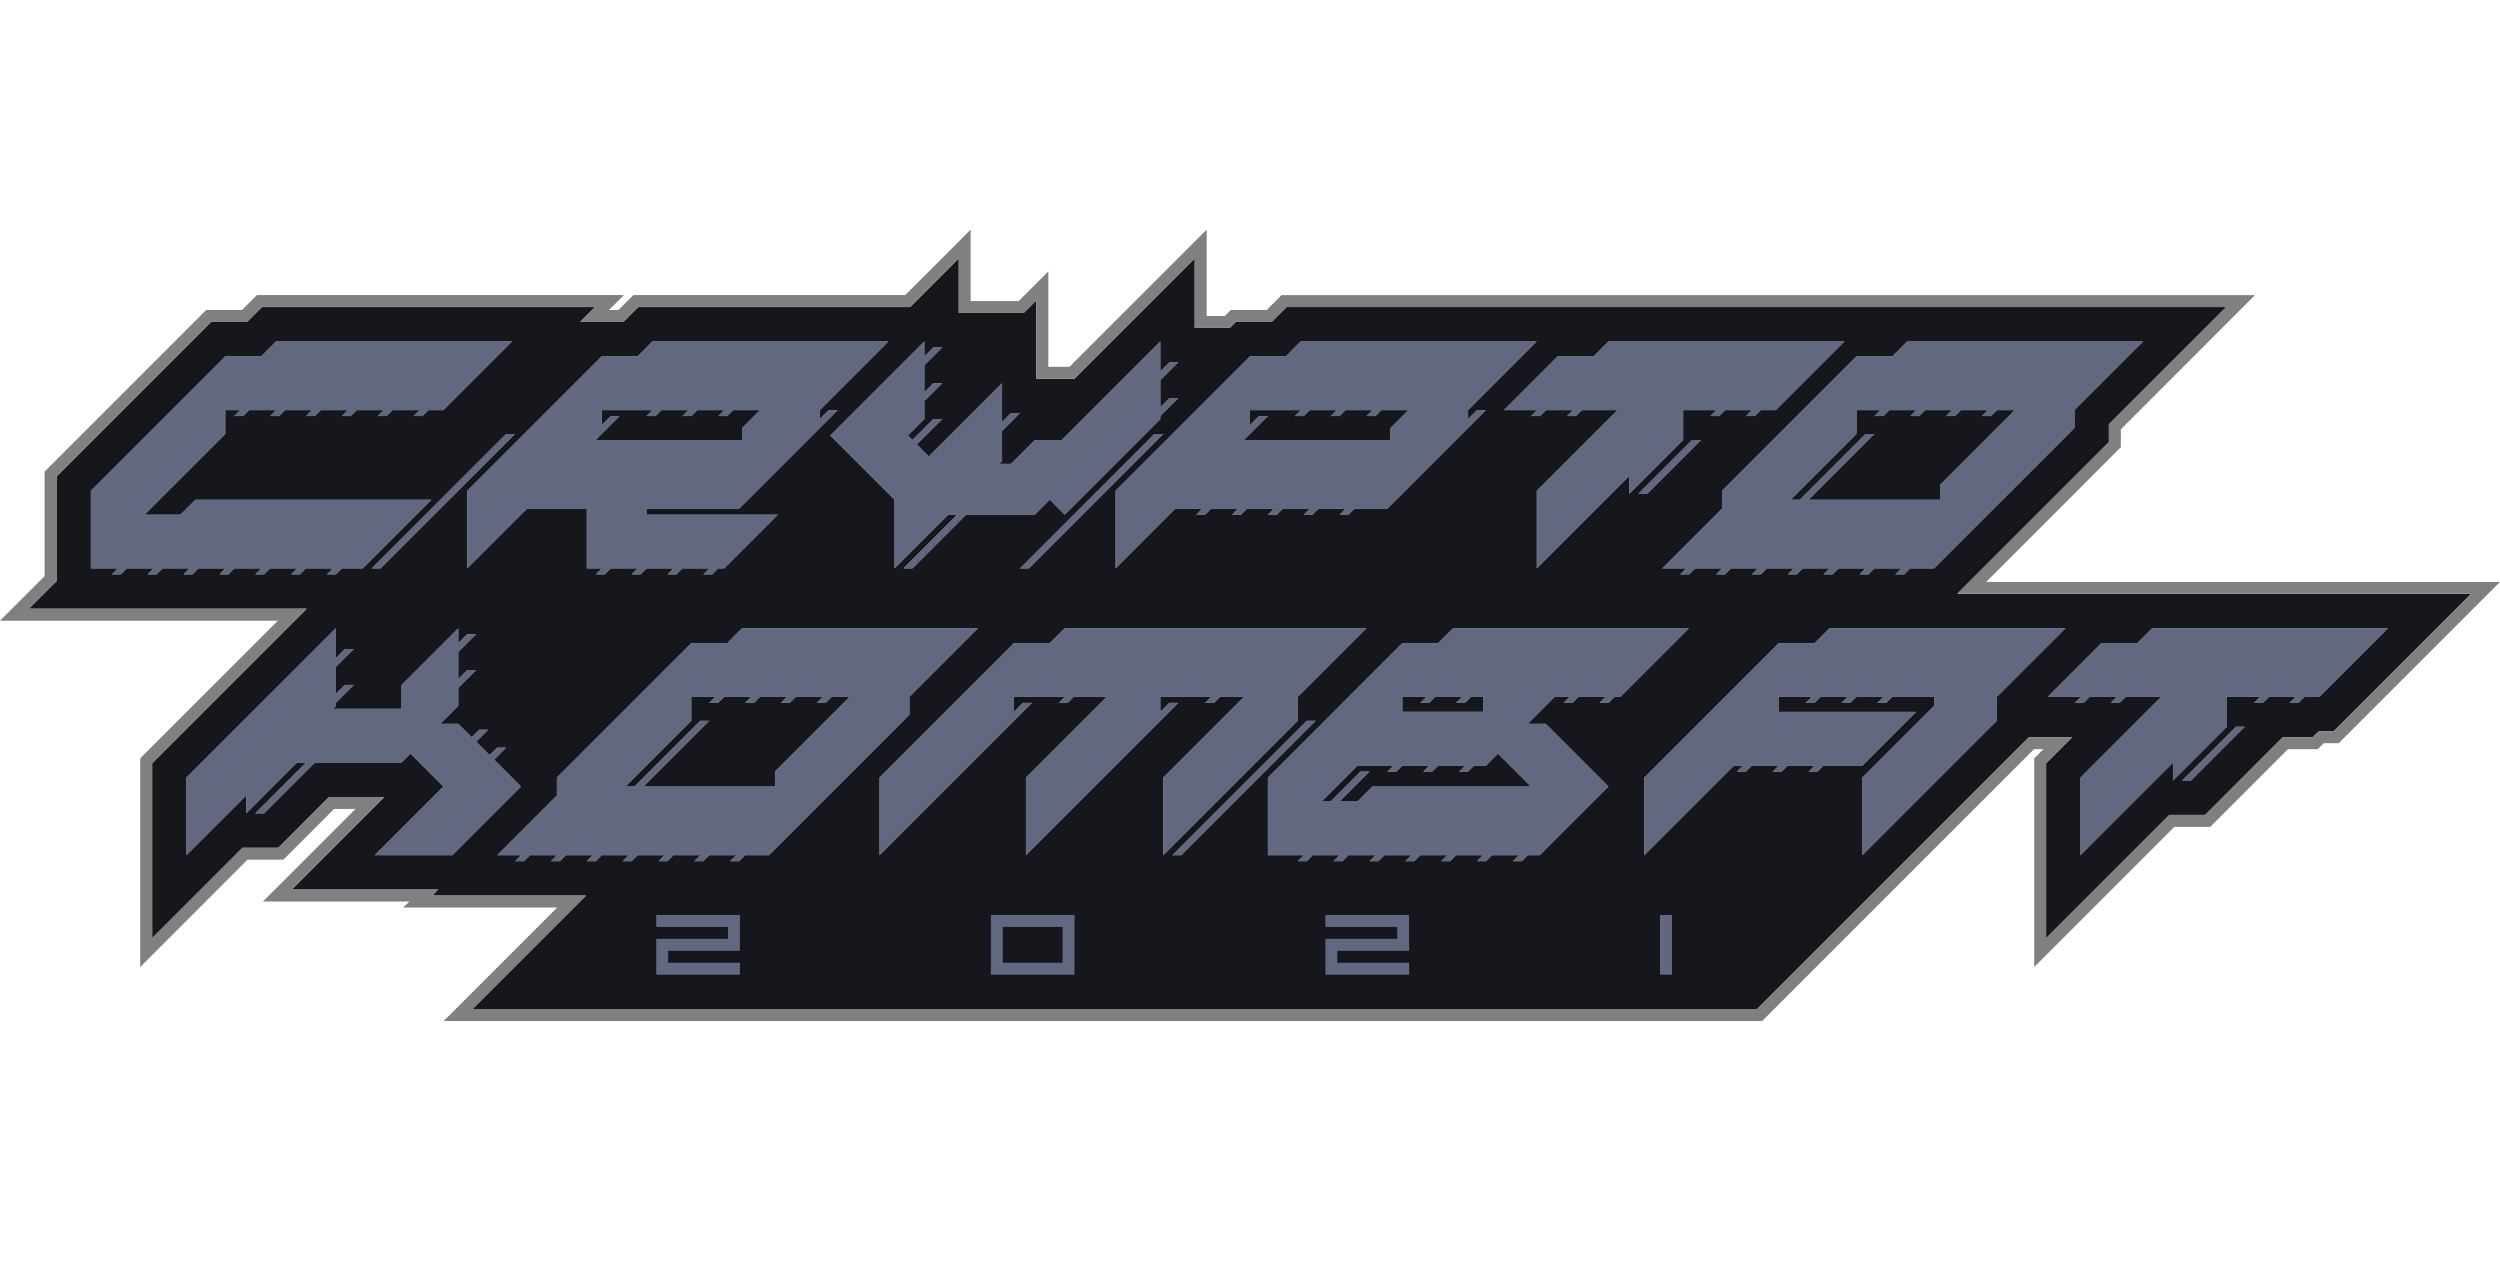 <svg width="98" height="50" viewBox="0 0 98 50" fill="none" xmlns="http://www.w3.org/2000/svg">
<g clip-path="url(#clip0)">
<path d="M93.619 24.625H86.007H84.367L83.782 25.21H82.376L80.268 27.318H81.568L81.334 27.552H81.685L81.92 27.318H82.974L82.739 27.552H83.091L83.325 27.318H84.718L81.556 30.48V33.525L85.187 29.894V30.597L87.295 28.489V27.318H88.595L88.361 27.552H88.712L88.946 27.318H89.988L89.754 27.552H90.105L90.34 27.318H90.925L93.619 24.625ZM45.605 30.48V33.525L50.874 28.255V27.318L53.568 24.625H43.38H41.74L41.154 25.21H39.749L37.641 27.318L34.479 30.48V33.525L36.836 31.169L39.749 28.255L40.452 27.552H40.101L39.749 27.904V27.318H40.686H41.74L41.506 27.552H41.857L42.091 27.318H43.38L40.218 30.48V33.525L41.926 31.816L45.487 28.255L46.19 27.552H45.839L45.487 27.904V27.318H47.478L47.244 27.552H47.595L47.83 27.318H48.767L45.605 30.48ZM35.182 28.489L32.957 30.714L32.84 30.831L32.489 31.183L30.146 33.525H29.21L28.975 33.759H28.624L28.858 33.525H27.804L27.57 33.759H27.219L27.453 33.525H26.399L26.165 33.759H25.814L26.048 33.525H24.994L24.759 33.759H24.408L24.642 33.525H23.588L23.354 33.759H23.003L23.237 33.525H22.535H22.183L21.949 33.759H21.598L21.832 33.525H20.778L20.544 33.759H20.192L20.427 33.525H19.49L21.832 31.183V30.48L24.994 27.318L27.102 25.21H28.507L29.093 24.625H30.732H38.344L35.651 27.318V28.021L35.182 28.489ZM33.308 27.318H32.606L32.371 27.552H32.02L32.254 27.318H31.2L30.966 27.552H30.615L30.849 27.318H29.795L29.561 27.552H29.21L29.444 27.318H28.39L28.156 27.552H27.804L28.038 27.318H27.102V28.255L24.525 30.831H24.877L27.453 28.255H27.804L25.228 30.831H29.795H30.381V30.246L33.308 27.318ZM63.522 27.318H63.288L63.054 27.552H62.702L62.937 27.318H61.883L61.648 27.552H61.297L61.531 27.318H60.946L60.477 27.786L59.892 28.372H60.594L61.531 29.309L63.054 30.831L60.36 33.525H59.892L59.657 33.759H59.306L59.54 33.525H58.486L58.252 33.759H57.901L58.135 33.525H57.315H57.081L56.847 33.759H56.496L56.73 33.525H55.676L55.442 33.759H55.09L55.325 33.525H54.27L54.036 33.759H53.685L53.919 33.525H52.865L52.631 33.759H52.28L52.514 33.525H51.46L51.226 33.759H50.874L51.109 33.525H50.406H50.055H49.703V31.417V30.48L50.172 30.011L52.28 27.904L52.865 27.318L54.973 25.21H56.379L56.964 24.625H58.603H66.216L63.522 27.318ZM58.721 29.543L58.252 30.011H57.784L57.55 30.246H57.198L57.432 30.011H56.379L56.144 30.246H55.793L56.027 30.011H54.973L54.739 30.246H54.388L54.622 30.011H53.217L51.811 31.417H52.163L53.334 30.246H53.685L52.514 31.417H53.217L53.802 30.831H60.009L58.721 29.543ZM58.135 27.318H57.667L57.432 27.552H57.081L57.315 27.318H56.261L56.027 27.552H55.676L55.91 27.318H54.973V27.904H58.135V27.786V27.318ZM73.359 24.625H71.719L71.134 25.21H69.729L67.621 27.318L67.035 27.904L64.927 30.011L64.459 30.48V33.525L67.972 30.011H68.323L68.089 30.246H68.441L68.675 30.011H69.729L69.495 30.246H69.846L70.08 30.011H71.134L70.9 30.246H71.251L71.485 30.011H73.008L75.116 27.904H72.891H69.729V27.318H70.666H71.017L70.783 27.552H71.134L71.368 27.318H72.422L72.188 27.552H72.539L72.773 27.318H73.827L73.593 27.552H73.945L74.179 27.318H75.818V27.669L73.008 30.48V33.525L78.278 28.255V27.318L80.971 24.625H73.359ZM19.373 29.777L19.841 29.309H19.49L19.197 29.602L18.904 29.309L18.67 29.075L19.138 28.606H18.787L18.494 28.899L17.967 28.372H17.265L17.85 27.786L17.967 27.669V26.967L18.67 26.264H18.319L17.967 26.615V25.561L18.67 24.859H18.319L17.967 25.21V24.625L15.742 26.849V27.786H13.283H13.049L13.166 27.669V27.552L13.869 26.849H13.517L13.166 27.201V26.147L13.869 25.444H13.517L13.166 25.796V24.625L10.472 27.318L7.896 29.894L7.311 30.48V33.525L9.653 31.183V31.885L11.643 29.894H11.995L10.004 31.885H10.355L12.346 29.894H15.742L16.094 29.543L17.382 30.831L14.688 33.525H17.733L20.427 30.831L19.373 29.777ZM85.538 30.597H85.889L87.997 28.489H87.646L85.538 30.597ZM51.226 28.255L45.956 33.525H46.307L51.577 28.255H51.226Z" fill="#626880"/>
<path d="M43.73 19.238L46.892 16.076L49 13.968H50.405L50.991 13.382H52.63H60.242L57.549 16.076V16.427L57.9 16.076H58.252L57.549 16.778L57.081 17.247L55.535 18.793L54.855 19.472L54.387 19.94H53.099L52.865 20.174H52.513L52.748 19.94H51.694L51.459 20.174H51.108L51.342 19.94H50.288L50.054 20.174H49.703L49.937 19.94H48.883L48.649 20.174H48.297L48.532 19.94H47.478L47.243 20.174H46.892L47.126 19.94H46.072L43.73 22.282V19.238V19.238ZM49 16.076V16.661L49.351 16.31H49.703L49 17.013L48.766 17.247H54.504V16.778L55.207 16.076H54.153L53.919 16.31H53.567L53.801 16.076H52.748L52.513 16.31H52.162L52.396 16.076H51.342L51.108 16.31H50.757L50.991 16.076H49.937H49ZM18.318 19.238L21.48 16.076L23.588 13.968H24.993L25.579 13.382H27.218H34.83L32.137 16.076V16.427L32.488 16.076H32.839L32.137 16.778L31.668 17.247L30.122 18.793L29.443 19.472L28.975 19.94H25.344V20.174H30.497L28.389 22.282H28.155L27.921 22.517H27.57L27.804 22.282H26.75L26.515 22.517H26.164L26.398 22.282H25.344L25.11 22.517H24.759L24.993 22.282H23.939L23.705 22.517H23.354L23.588 22.282H23.002V20.174V19.94H20.66L18.318 22.282V19.238V19.238ZM23.588 16.076V16.661L23.939 16.31H24.291L23.588 17.013L23.354 17.247H29.092V16.778L29.794 16.076H28.741L28.506 16.31H28.155L28.389 16.076H27.335L27.101 16.31H26.75L26.984 16.076H25.93L25.696 16.31H25.344L25.579 16.076H24.525H23.588ZM60.254 16.076L60.02 16.31H60.371L60.605 16.076H61.659L61.425 16.31H61.776L62.011 16.076H63.404L60.242 19.238V22.282L63.873 18.652V19.355L65.981 17.247V16.076H67.281L67.046 16.31H67.398L67.632 16.076H68.674L68.44 16.31H68.791L69.025 16.076H69.611L72.304 13.382H64.692H63.053L62.467 13.968H61.062L58.954 16.076H60.254ZM70.665 16.076L72.773 13.968H74.178L74.764 13.382H76.403H84.015L81.322 16.076V16.778L80.853 17.247L78.628 19.472L78.511 19.589L78.16 19.94L75.818 22.282H74.881L74.647 22.517H74.295L74.529 22.282H73.475L73.241 22.517H72.89L73.124 22.282H72.07L71.836 22.517H71.485L71.719 22.282H70.665L70.431 22.517H70.079L70.314 22.282H69.26L69.025 22.517H68.674L68.908 22.282H68.206H67.854L67.62 22.517H67.269L67.503 22.282H66.449L66.215 22.517H65.864L66.098 22.282H65.161L67.503 19.94V19.238L70.665 16.076ZM72.773 16.076V17.013L70.197 19.589H70.548L73.124 17.013H73.475L70.899 19.589H75.466H76.052V19.003L78.98 16.076H78.277L78.043 16.31H77.691L77.926 16.076H76.872L76.637 16.31H76.286L76.52 16.076H75.466L75.232 16.31H74.881L75.115 16.076H74.061L73.827 16.31H73.475L73.71 16.076H72.773ZM34.069 15.549L32.547 17.071L34.069 18.594L35.064 19.589V20.174V22.282L36.118 21.229L37.172 20.174H37.524L35.416 22.282H35.767L37.875 20.174H37.992H38.695H40.568L41.154 19.589L41.739 20.174L45.487 16.427V16.31L46.19 15.607H45.838L45.487 15.959V14.905L46.19 14.202H45.838L45.487 14.553V13.382L41.622 17.247H40.568L39.632 18.184H39.163L39.28 18.067V16.895L39.983 16.193H39.632L39.28 16.544V15.022L38.226 16.076L36.411 17.891L35.943 17.422L36.938 16.427H36.587L35.767 17.247L35.591 17.071L36.235 16.427V15.725L36.938 15.022H36.587L36.235 15.373V14.319L36.938 13.617H36.587L36.235 13.968V13.382L34.069 15.549ZM14.571 22.282H14.922L20.192 17.013H19.84L14.571 22.282ZM45.253 17.013L39.983 22.282H40.334L45.604 17.013H45.253ZM64.224 19.355H64.575L66.683 17.247H66.332L64.224 19.355ZM16.561 16.31L16.796 16.076H17.381L20.075 13.382H12.463H10.823L10.238 13.968H8.832L6.724 16.076L3.562 19.238V20.174V22.282H4.616L4.382 22.517H4.734L4.968 22.282H6.022L5.788 22.517H6.139L6.373 22.282H7.427L7.193 22.517H7.544L7.778 22.282H8.832L8.598 22.517H8.949L9.184 22.282H10.238L10.003 22.517H10.355L10.589 22.282H11.643L11.409 22.517H11.76L11.994 22.282H13.048L12.814 22.517H13.165L13.399 22.282H14.219L16.913 19.589H7.661L7.076 20.174H5.67L8.832 17.013V16.076H9.418L9.184 16.31H9.535L9.769 16.076H10.823L10.589 16.31H10.94L11.175 16.076H12.228L11.994 16.31H12.345L12.58 16.076H13.634L13.399 16.31H13.751L13.985 16.076H15.039L14.805 16.31H15.156L15.39 16.076H16.444L16.21 16.31H16.561Z" fill="#626880"/>
<path d="M76.726 23.278L82.668 17.336V16.633L87.266 12.036H50.433L49.847 12.621H48.442L48.208 12.855H46.833V10.131L42.118 14.846H40.626V11.771L40.128 12.27H37.582V10.131L35.678 12.036H25.021L24.435 12.621H22.741L23.326 12.036H10.265L9.68 12.621H8.274L2.215 18.68V21.69V22.779L1.131 23.863H12.022L5.963 29.922V36.777L9.506 33.233H10.912L12.902 31.242H15.065L11.435 34.873H17.173L16.939 35.107H22.971L18.521 39.557H68.877L79.535 28.9H81.23L80.206 29.924V36.778L85.038 31.946H86.444L89.488 28.901H90.659L90.894 28.667H91.479L96.866 23.28H76.726V23.278ZM74.178 13.968L74.763 13.382H76.403H84.015L81.321 16.076V16.778L80.853 17.247L78.628 19.472L78.511 19.589L78.159 19.94L75.817 22.282H74.88L74.646 22.517H74.295L74.529 22.282H73.475L73.241 22.517H72.889L73.124 22.282H72.07L71.835 22.517H71.484L71.718 22.282H70.664L70.43 22.517H70.079L70.313 22.282H69.259L69.025 22.517H68.674L68.908 22.282H68.205H67.854L67.62 22.517H67.268L67.502 22.282H66.449L66.214 22.517H65.863L66.097 22.282H65.16L67.502 19.94V19.238L70.664 16.076L72.772 13.968H74.178ZM64.575 19.355H64.224L66.332 17.247H66.683L64.575 19.355ZM62.467 13.968L63.053 13.382H64.692H72.304L69.611 16.076H69.025L68.791 16.31H68.439L68.674 16.076H67.631L67.397 16.31H67.046L67.28 16.076H65.98V17.247L63.872 19.355V18.652L60.242 22.282V19.238L63.404 16.076H62.01L61.776 16.31H61.425L61.659 16.076H60.605L60.371 16.31H60.019L60.254 16.076H58.954L61.062 13.968H62.467ZM46.892 16.076L49 13.968H50.405L50.99 13.382H52.63H60.242L57.548 16.076V16.427L57.9 16.076H58.251L57.548 16.778L57.08 17.247L55.534 18.793L54.855 19.472L54.386 19.94H53.098L52.864 20.174H52.513L52.747 19.94H51.693L51.459 20.174H51.108L51.342 19.94H50.288L50.054 20.174H49.702L49.937 19.94H48.883L48.648 20.174H48.297L48.531 19.94H47.477L47.243 20.174H46.892L47.126 19.94H46.072L43.73 22.282V19.238L46.892 16.076ZM40.334 22.282H39.982L45.252 17.013H45.603L40.334 22.282ZM36.235 13.382V13.968L36.586 13.617H36.938L36.235 14.319V15.373L36.586 15.022H36.938L36.235 15.724V16.427L35.591 17.071L35.767 17.247L36.586 16.427H36.938L35.942 17.422L36.411 17.891L38.226 16.076L39.28 15.022V16.544L39.631 16.193H39.982L39.28 16.895V18.067L39.163 18.184H39.631L40.568 17.247H41.622L45.486 13.382V14.553L45.838 14.202H46.189L45.486 14.905V15.959L45.838 15.607H46.189L45.486 16.31V16.427L41.739 20.174L41.153 19.589L40.568 20.174H38.694H37.992H37.874L35.767 22.282H35.415L37.523 20.174H37.172L36.118 21.228L35.064 22.282V20.174V19.589L34.068 18.593L32.546 17.071L34.068 15.549L36.235 13.382ZM23.587 13.968H24.993L25.578 13.382H27.218H34.83L32.136 16.076V16.427L32.487 16.076H32.839L32.136 16.778L31.668 17.247L30.122 18.793L29.443 19.472L28.974 19.94H25.344V20.174H30.497L28.389 22.282H28.154L27.92 22.517H27.569L27.803 22.282H26.749L26.515 22.517H26.164L26.398 22.282H25.344L25.11 22.517H24.758L24.993 22.282H23.939L23.704 22.517H23.353L23.587 22.282H23.002V20.174V19.94H20.66L18.317 22.282V19.238L21.479 16.076L23.587 13.968ZM14.921 22.282H14.57L19.84 17.013H20.191L14.921 22.282ZM3.562 20.174V19.238L6.724 16.076L8.832 13.968H10.237L10.823 13.382H12.462H20.074L17.381 16.076H16.795L16.561 16.31H16.21L16.444 16.076H15.39L15.156 16.31H14.804L15.039 16.076H13.985L13.75 16.31H13.399L13.633 16.076H12.579L12.345 16.31H11.994L12.228 16.076H11.174L10.94 16.31H10.588L10.823 16.076H9.769L9.534 16.31H9.183L9.417 16.076H8.832V17.013L5.67 20.174H7.075L7.661 19.589H16.912L14.219 22.282H13.399L13.165 22.517H12.813L13.048 22.282H11.994L11.759 22.517H11.408L11.642 22.282H10.588L10.354 22.517H10.003L10.237 22.282H9.183L8.949 22.517H8.598L8.832 22.282H7.778L7.544 22.517H7.192L7.427 22.282H6.373L6.138 22.517H5.787L6.021 22.282H4.967L4.733 22.517H4.382L4.616 22.282H3.562V20.174V20.174ZM14.687 33.525L17.381 30.831L16.093 29.543L15.741 29.894H12.345L10.354 31.885H10.003L11.994 29.894H11.642L9.652 31.885V31.183L7.309 33.525V30.48L7.895 29.894L10.471 27.318L13.165 24.625V25.796L13.516 25.444H13.867L13.165 26.147V27.201L13.516 26.85H13.867L13.165 27.552V27.669L13.048 27.786H13.282H15.741V26.85L17.966 24.625V25.21L18.317 24.859H18.669L17.966 25.561V26.615L18.317 26.264H18.669L17.966 26.967V27.669L17.849 27.786L17.264 28.372H17.966L18.493 28.899L18.786 28.606H19.137L18.669 29.075L18.903 29.309L19.196 29.602L19.489 29.309H19.84L19.372 29.777L20.425 30.831L17.732 33.525H14.687ZM32.839 30.831L32.487 31.183L30.145 33.525H29.209L28.974 33.759H28.623L28.857 33.525H27.803L27.569 33.759H27.218L27.452 33.525H26.398L26.164 33.759H25.812L26.047 33.525H24.993L24.758 33.759H24.407L24.641 33.525H23.587L23.353 33.759H23.002L23.236 33.525H22.533H22.182L21.948 33.759H21.596L21.831 33.525H20.777L20.543 33.759H20.191L20.425 33.525H19.489L21.831 31.183V30.48L24.993 27.318L27.101 25.21H28.506L29.091 24.625H30.731H38.343L35.649 27.318V28.021L35.181 28.489L32.956 30.714L32.839 30.831ZM47.828 27.318L47.594 27.552H47.243L47.477 27.318H45.486V27.904L45.838 27.552H46.189L45.486 28.255L41.925 31.816L40.217 33.525V30.48L43.379 27.318H42.09L41.856 27.552H41.505L41.739 27.318H40.685H39.748V27.904L40.099 27.552H40.451L39.748 28.255L36.834 31.169L34.478 33.525V30.48L37.64 27.318L39.748 25.21H41.153L41.739 24.625H43.379H53.567L50.873 27.318V28.255L45.603 33.525V30.48L48.765 27.318H47.828ZM45.955 33.525L51.225 28.255H51.576L46.306 33.525H45.955ZM63.287 27.318L63.053 27.552H62.701L62.935 27.318H61.881L61.647 27.552H61.296L61.53 27.318H60.944L60.476 27.786L59.891 28.372H60.593L61.53 29.309L63.053 30.831L60.359 33.525H59.891L59.656 33.759H59.305L59.539 33.525H58.485L58.251 33.759H57.9L58.134 33.525H57.314H57.08L56.846 33.759H56.495L56.729 33.525H55.675L55.441 33.759H55.089L55.323 33.525H54.269L54.035 33.759H53.684L53.918 33.525H52.864L52.63 33.759H52.279L52.513 33.525H51.459L51.225 33.759H50.873L51.108 33.525H50.405H50.054H49.702V31.417V30.48L50.171 30.012L52.279 27.904L52.864 27.318L54.972 25.21H56.377L56.963 24.625H58.602H66.214L63.521 27.318H63.287ZM78.276 27.318V28.255L73.007 33.525V30.48L75.817 27.669V27.318H74.178L73.943 27.552H73.592L73.826 27.318H72.772L72.538 27.552H72.187L72.421 27.318H71.367L71.133 27.552H70.781L71.016 27.318H70.664H69.728V27.904H72.889H75.115L73.007 30.012H71.484L71.25 30.246H70.899L71.133 30.012H70.079L69.845 30.246H69.493L69.728 30.012H68.674L68.439 30.246H68.088L68.322 30.012H67.971L64.458 33.525V30.48L64.926 30.012L67.034 27.904L67.62 27.318L69.728 25.21H71.133L71.718 24.625H73.358H80.97L78.276 27.318ZM85.888 30.597H85.537L87.645 28.489H87.996L85.888 30.597ZM90.924 27.318H90.338L90.104 27.552H89.753L89.987 27.318H88.945L88.711 27.552H88.359L88.594 27.318H87.294V28.489L85.186 30.597V29.894L81.555 33.525V30.48L84.717 27.318H83.324L83.09 27.552H82.738L82.972 27.318H81.918L81.684 27.552H81.333L81.567 27.318H80.267L82.375 25.21H83.78L84.366 24.625H86.005H93.617L90.924 27.318Z" fill="#15171C"/>
<path d="M54.504 16.778L55.206 16.076H54.153L53.918 16.31H53.567L53.801 16.076H52.747L52.513 16.31H52.162L52.396 16.076H51.342L51.108 16.31H50.756L50.991 16.076H49.937H49V16.661L49.351 16.31H49.703L49 17.012L48.766 17.247H54.504V16.778Z" fill="#15171C"/>
<path d="M70.549 19.589L73.125 17.012H73.476L70.9 19.589H75.467H76.053V19.003L78.98 16.076H78.278L78.043 16.31H77.692L77.926 16.076H76.872L76.638 16.31H76.287L76.521 16.076H75.467L75.233 16.31H74.882L75.116 16.076H74.062L73.828 16.31H73.476L73.71 16.076H72.774V17.012L70.197 19.589H70.549Z" fill="#15171C"/>
<path d="M32.37 27.552H32.018L32.252 27.318H31.198L30.964 27.552H30.613L30.847 27.318H29.793L29.559 27.552H29.208L29.442 27.318H28.388L28.154 27.552H27.802L28.037 27.318H27.1V28.255L24.523 30.831H24.875L27.451 28.255H27.802L25.226 30.831H29.793H30.379V30.246L33.306 27.318H32.604L32.37 27.552Z" fill="#15171C"/>
<path d="M58.135 27.786V27.318H57.666L57.432 27.552H57.081L57.315 27.318H56.261L56.027 27.552H55.675L55.91 27.318H54.973V27.903H58.135V27.786Z" fill="#15171C"/>
<path d="M58.252 30.012H57.783L57.549 30.246H57.197L57.432 30.012H56.378L56.144 30.246H55.792L56.026 30.012H54.972L54.738 30.246H54.387L54.621 30.012H53.216L51.81 31.417H52.162L53.333 30.246H53.684L52.513 31.417H53.216L53.801 30.831H60.008L58.72 29.543L58.252 30.012Z" fill="#15171C"/>
<path d="M29.092 16.778L29.794 16.076H28.741L28.506 16.31H28.155L28.389 16.076H27.335L27.101 16.31H26.75L26.984 16.076H25.93L25.696 16.31H25.344L25.579 16.076H24.525H23.588V16.661L23.939 16.31H24.29L23.588 17.012L23.354 17.247H29.092V16.778Z" fill="#15171C"/>
<path d="M26.193 37.74H29.004V38.209H25.725V36.804H28.535V36.335H25.725V35.867H29.004V37.272H26.193V37.74Z" fill="#626880"/>
<path d="M38.842 35.867H42.121V38.209H38.842V35.867ZM39.31 37.74H41.652V36.335H39.31V37.74Z" fill="#626880"/>
<path d="M52.425 37.74H55.236V38.209H51.957V36.804H54.768V36.335H51.957V35.867H55.236V37.272H52.425V37.74Z" fill="#626880"/>
<path d="M65.072 35.867H65.541V38.209H65.072V35.867Z" fill="#626880"/>
<path d="M46.834 10.131V12.855H48.208L48.443 12.621H49.848L50.433 12.035H87.267L82.669 16.633V17.336L76.728 23.278H96.87L91.483 28.665H90.897L90.663 28.899H89.492L86.447 31.944H85.042L80.21 36.776V29.921L81.234 28.898H79.539L68.881 39.554H18.525L22.975 35.104H16.943L17.177 34.87H11.439L15.069 31.24H12.906L10.916 33.231H9.51L5.967 36.774V29.92L12.026 23.861H1.135L2.219 22.776V21.687V18.678L8.278 12.619H9.684L10.269 12.033H23.33L22.745 12.619H24.439L25.025 12.033H35.681L37.586 10.129V12.267H40.132L40.63 11.768V14.844H42.122L46.834 10.131ZM47.302 9L46.502 9.8L41.924 14.378H41.095V11.771V10.639L40.295 11.439L39.934 11.801H38.05V10.131V9L37.251 9.8L35.483 11.567H25.021H24.827L24.69 11.704L24.241 12.152H23.871L24.457 11.567H23.325H10.266H10.071L9.934 11.704L9.486 12.152H8.275H8.08L7.943 12.29L1.884 18.349L1.747 18.486V18.68V21.69V22.584L0.8 23.532L0 24.332H1.131H10.891L5.632 29.591L5.495 29.728V29.922V36.777V37.908L6.295 37.108L9.701 33.701H10.912H11.106L11.243 33.564L13.097 31.711H13.936L11.105 34.541L10.305 35.34H11.437H16.044L15.809 35.574H16.941H21.843L18.193 39.224L17.393 40.024H18.524H68.88H69.075L69.212 39.887L79.732 29.367H80.101L79.878 29.591L79.741 29.728V29.922V36.777V37.908L80.54 37.108L85.235 32.413H86.446H86.641L86.778 32.276L89.685 29.369H90.662H90.856L90.993 29.231L91.091 29.134H91.482H91.676L91.813 28.997L97.2 23.61L98 22.811H96.869H77.858L83 17.668L83.137 17.531V17.337V16.829L87.597 12.368L88.397 11.568H87.266H50.433H50.239L50.102 11.705L49.654 12.152H48.443H48.248L48.111 12.29L48.014 12.387H47.302V10.131V9Z" fill="#808080"/>
</g>
<defs>
<clipPath id="clip0">
<rect width="98" height="31.024" fill="white" transform="translate(0 9)"/>
</clipPath>
</defs>
</svg>
